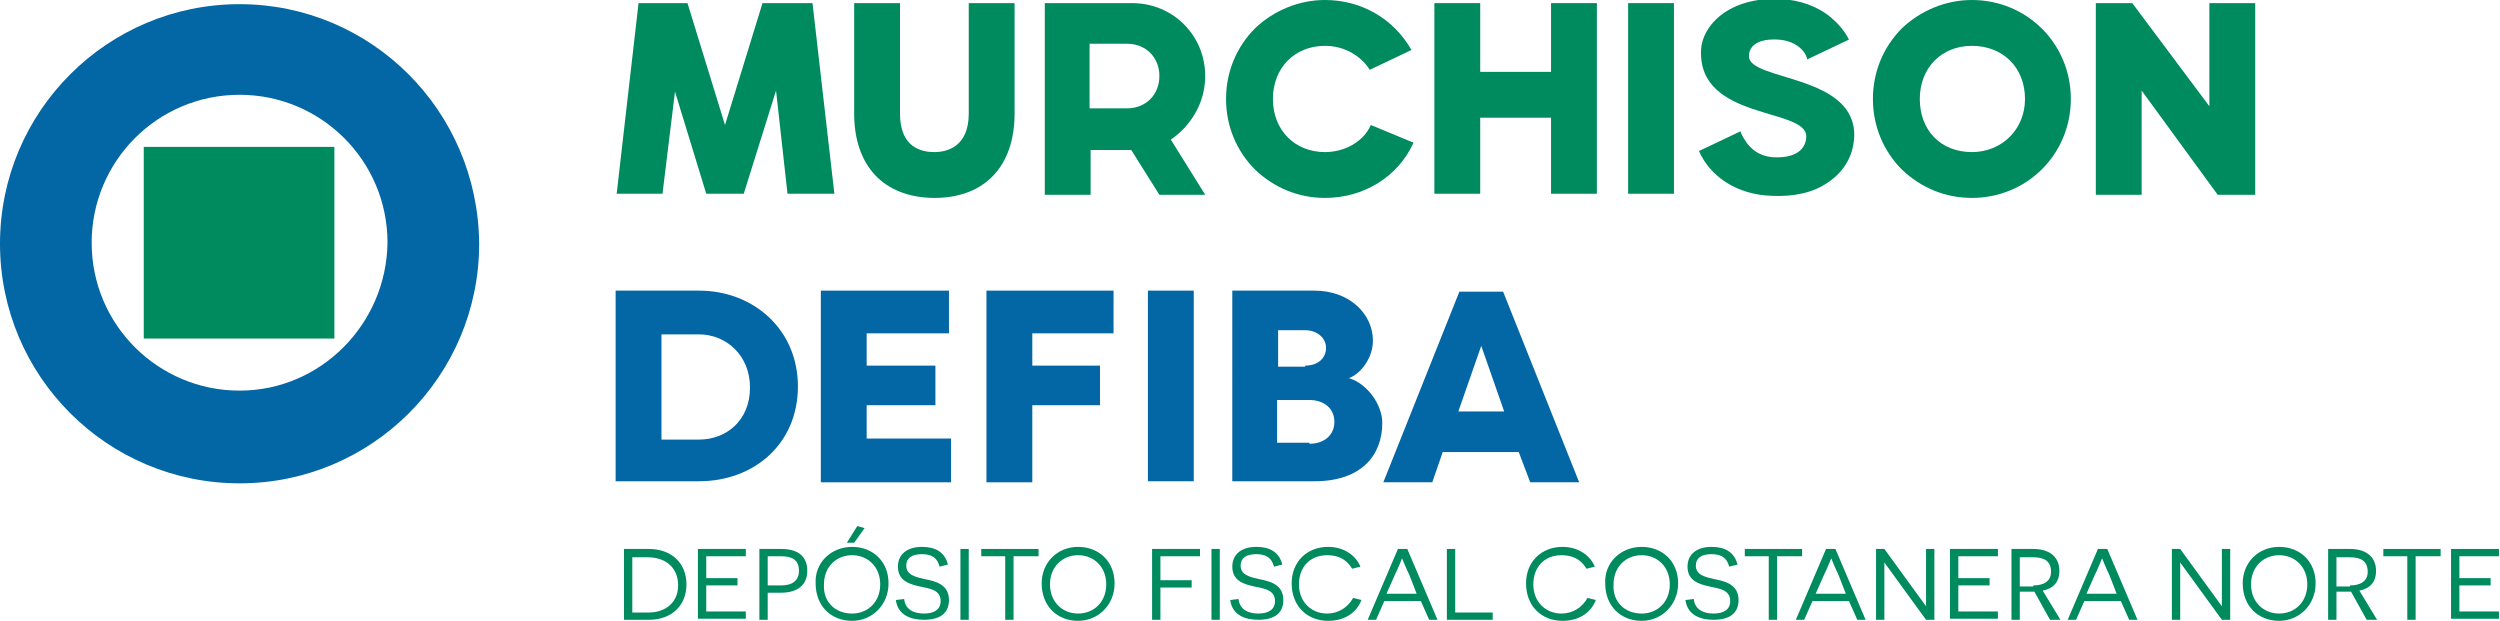 <?xml version="1.0" encoding="utf-8"?>
<!-- Generator: Adobe Illustrator 17.0.0, SVG Export Plug-In . SVG Version: 6.00 Build 0)  -->
<!DOCTYPE svg PUBLIC "-//W3C//DTD SVG 1.1//EN" "http://www.w3.org/Graphics/SVG/1.1/DTD/svg11.dtd">
<svg version="1.1" id="Layer_1" xmlns="http://www.w3.org/2000/svg" xmlns:xlink="http://www.w3.org/1999/xlink" x="0px" y="0px"
	 width="240px" height="59.6px" viewBox="0 0 240 59.6" enable-background="new 0 0 240 59.6" xml:space="preserve">
<g>
	<rect x="13.8" y="14.1" fill="#008B5F" width="18.3" height="18.4"/>
	<path fill="#0366A5" d="M23,0.4c-12.7,0-23,10.3-23,23c0,12.7,10.3,23,23,23c12.7,0,23-10.3,23-23C45.9,10.6,35.6,0.4,23,0.4
		 M23,37.5c-7.8,0-14.2-6.3-14.2-14.2c0-7.8,6.3-14.2,14.2-14.2c7.8,0,14.2,6.3,14.2,14.2C37.1,31.1,30.8,37.5,23,37.5"/>
	<path fill="#008B5F" d="M93,10.9c0,3.2-2.1,3.7-3.3,3.7c-1.2,0-3.3-0.4-3.3-3.7V0.3h-4.4v10.6c0,2.5,0.7,4.5,2,5.9
		c1.3,1.4,3.3,2.2,5.7,2.2c4.8,0,7.7-3,7.7-8.1V0.3H93V10.9z"/>
	<path fill="#008B5F" d="M127.2,14.6c-2.9,0-5-2.1-5-5.1c0-3,2.1-5.1,5-5.1c1.8,0,3.4,0.9,4.3,2.3l4-1.9c-1.7-3-4.8-4.8-8.3-4.8
		c-2.5,0-4.9,1-6.7,2.7c-1.8,1.8-2.8,4.2-2.8,6.8c0,2.6,1,5,2.8,6.8c1.8,1.7,4.1,2.7,6.7,2.7c3.7,0,7-2,8.5-5.3l-4.1-1.7
		C130.9,13.6,129.1,14.6,127.2,14.6"/>
	<polygon fill="#008B5F" points="148.9,6.9 142.1,6.9 142.1,0.3 137.7,0.3 137.7,18.6 142.1,18.6 142.1,11.3 148.9,11.3 148.9,18.6 
		153.3,18.6 153.3,0.3 148.9,0.3 	"/>
	<path fill="#008B5F" d="M189.3,0c-2.5,0-4.9,1-6.7,2.7c-1.8,1.8-2.8,4.2-2.8,6.8c0,2.6,1,5,2.8,6.8c1.8,1.7,4.1,2.7,6.7,2.7
		c5.3,0,9.5-4.2,9.5-9.5S194.6,0,189.3,0 M189.3,14.6c-3,0-5-2.1-5-5.1c0-3,2.1-5.1,5-5.1c3,0,5.1,2.1,5.1,5.1
		C194.4,12.4,192.2,14.6,189.3,14.6"/>
	<polygon fill="#008B5F" points="212.1,0.3 212.1,10.2 204.7,0.3 201.2,0.3 201.2,18.7 205.6,18.7 205.6,8.7 212.9,18.7 216.5,18.7 
		216.5,0.3 	"/>
	<path fill="#008B5F" d="M115.7,7.3c0-3.9-3.1-7-7-7h-8.4v18.4h4.4v-4.3h3.9l2.7,4.3h4.4l-3.3-5.3C114.3,12.1,115.7,9.9,115.7,7.3
		 M104.6,4.2h3.6c1.8,0,3.1,1.3,3.1,3.1c0,1.8-1.3,3.1-3.1,3.1h-3.6V4.2z"/>
	<path fill="#008B5F" d="M167.9,5.4c0-1.1,1-1.7,2.8-1.6c1.6,0.1,2.6,1,2.8,1.9l4-1.9c-0.4-0.8-1-1.5-1.7-2.1
		c-1.3-1.1-3-1.7-4.9-1.8c-5-0.2-7.5,2.6-7.6,4.9c-0.3,6.8,10.1,5.5,10.1,8.3c0,0.8-0.5,2.1-3.1,2c-1.7-0.1-2.6-1.1-3.2-2.4l0-0.1
		l-4,1.9c1.1,2.5,3.7,4.2,7,4.3c2.1,0.1,4-0.3,5.4-1.3c1.5-1,2.4-2.5,2.5-4.3C178.3,7.1,167.9,7.8,167.9,5.4"/>
	<rect x="156.3" y="0.3" fill="#008B5F" width="4.4" height="18.3"/>
	<polygon fill="#008B5F" points="73.2,0.3 69.6,12 66,0.3 61.3,0.3 59.2,18.6 63.6,18.6 64.8,8.8 67.8,18.6 67.8,18.6 67.8,18.6 
		71.4,18.6 71.4,18.6 71.4,18.6 74.5,8.7 75.6,18.6 80.1,18.6 78,0.3 	"/>
	<g>
		<g>
			<path fill="#008B5F" d="M62.3,52.7c2.1,0,3.6,1.3,3.6,3.4c0,2.1-1.5,3.4-3.6,3.4h-2.4v-6.8H62.3z M62.3,58.8
				c1.5,0,2.8-0.9,2.8-2.6c0-1.8-1.3-2.7-2.9-2.7h-1.5v5.3H62.3z"/>
			<path fill="#008B5F" d="M67,52.7h4.6v0.7h-3.8v2.1h3v0.7h-3v2.5h3.8v0.7H67V52.7z"/>
			<path fill="#008B5F" d="M75,52.7c1.6,0,2.5,0.7,2.5,2.1c0,1.4-1,2.1-2.5,2.1h-1.3v2.6h-0.8v-6.8H75z M75,56.2
				c1.1,0,1.7-0.5,1.7-1.4c0-1-0.6-1.4-1.7-1.4h-1.3v2.8H75z"/>
			<path fill="#008B5F" d="M81.8,52.5c2,0,3.5,1.4,3.5,3.5c0,2.1-1.6,3.6-3.5,3.6c-2,0-3.5-1.4-3.5-3.6C78.2,54,79.8,52.5,81.8,52.5
				z M81.8,58.9c1.5,0,2.7-1.1,2.7-2.8c0-1.7-1.2-2.8-2.7-2.8c-1.5,0-2.7,1.1-2.7,2.8C79,57.8,80.2,58.9,81.8,58.9z M81.3,52.1
				l1-1.6l0.7,0.2L82,52.1H81.3z"/>
			<path fill="#008B5F" d="M86.8,57.5c0.1,1,0.9,1.4,1.9,1.4c1,0,1.6-0.4,1.6-1.2c0-1.1-1.1-1.2-2-1.4c-0.9-0.2-2.1-0.5-2.1-1.9
				c0-1.2,0.9-1.9,2.3-1.9c1.3,0,2.2,0.5,2.5,1.7l-0.8,0.2c-0.2-0.8-0.7-1.2-1.7-1.2c-1,0-1.5,0.4-1.5,1.1c0,0.9,0.9,1.1,1.8,1.3
				c1,0.2,2.3,0.5,2.3,2c0,1.3-0.9,1.9-2.4,1.9c-1.2,0-2.5-0.4-2.7-1.9L86.8,57.5z"/>
			<path fill="#008B5F" d="M92.2,52.7H93v6.8h-0.8V52.7z"/>
			<path fill="#008B5F" d="M97.3,53.4v6.1h-0.8v-6.1h-2.3v-0.7h5.5v0.7H97.3z"/>
			<path fill="#008B5F" d="M103.5,52.5c2,0,3.5,1.4,3.5,3.5c0,2.1-1.6,3.6-3.5,3.6c-2,0-3.5-1.4-3.5-3.6
				C100,54,101.5,52.5,103.5,52.5z M103.5,58.9c1.5,0,2.7-1.1,2.7-2.8c0-1.7-1.2-2.8-2.7-2.8c-1.5,0-2.7,1.1-2.7,2.8
				C100.8,57.8,102,58.9,103.5,58.9z"/>
			<path fill="#008B5F" d="M111.4,53.4v2.3h3v0.7h-3v3.1h-0.8v-6.8h4.6v0.7H111.4z"/>
			<path fill="#008B5F" d="M116.3,52.7h0.8v6.8h-0.8V52.7z"/>
			<path fill="#008B5F" d="M118.9,57.5c0.1,1,0.9,1.4,1.9,1.4c1,0,1.6-0.4,1.6-1.2c0-1.1-1.1-1.2-2-1.4c-0.9-0.2-2.1-0.5-2.1-1.9
				c0-1.2,0.9-1.9,2.3-1.9c1.3,0,2.2,0.5,2.5,1.7l-0.8,0.2c-0.2-0.8-0.7-1.2-1.7-1.2c-1,0-1.5,0.4-1.5,1.1c0,0.9,0.9,1.1,1.8,1.3
				c1,0.2,2.3,0.5,2.3,2c0,1.3-0.9,1.9-2.4,1.9c-1.2,0-2.5-0.4-2.7-1.9L118.9,57.5z"/>
			<path fill="#008B5F" d="M130.7,57.6c-0.5,1.3-1.7,2-3.2,2c-2,0-3.5-1.4-3.5-3.6c0-2.1,1.5-3.5,3.5-3.5c1.6,0,2.7,0.9,3.1,1.9
				l-0.8,0.2c-0.3-0.5-0.9-1.3-2.4-1.3c-1.6,0-2.7,1.1-2.7,2.8c0,1.7,1.2,2.8,2.7,2.8c1.1,0,2-0.6,2.5-1.5L130.7,57.6z"/>
			<path fill="#008B5F" d="M132.9,57.7l-0.8,1.8h-0.8l2.9-6.8h0.9l2.9,6.8h-0.8l-0.8-1.8H132.9z M135.3,55.2
				c-0.3-0.6-0.7-1.6-0.7-1.6h0c0,0-0.4,1-0.7,1.6l-0.8,1.8h2.9L135.3,55.2z"/>
			<path fill="#008B5F" d="M138.9,52.7h0.8v6.1h3.6v0.7h-4.4V52.7z"/>
			<path fill="#008B5F" d="M153.2,57.6c-0.5,1.3-1.7,2-3.2,2c-2,0-3.5-1.4-3.5-3.6c0-2.1,1.5-3.5,3.5-3.5c1.6,0,2.7,0.9,3.1,1.9
				l-0.8,0.2c-0.3-0.5-0.9-1.3-2.4-1.3c-1.6,0-2.7,1.1-2.7,2.8c0,1.7,1.2,2.8,2.7,2.8c1.1,0,2-0.6,2.5-1.5L153.2,57.6z"/>
			<path fill="#008B5F" d="M157.6,52.5c2,0,3.5,1.4,3.5,3.5c0,2.1-1.6,3.6-3.5,3.6c-2,0-3.5-1.4-3.5-3.6
				C154,54,155.6,52.5,157.6,52.5z M157.6,58.9c1.5,0,2.7-1.1,2.7-2.8c0-1.7-1.2-2.8-2.7-2.8c-1.5,0-2.7,1.1-2.7,2.8
				C154.8,57.8,156,58.9,157.6,58.9z"/>
			<path fill="#008B5F" d="M162.6,57.5c0.1,1,0.9,1.4,1.9,1.4c1,0,1.6-0.4,1.6-1.2c0-1.1-1.1-1.2-2-1.4c-0.9-0.2-2.1-0.5-2.1-1.9
				c0-1.2,0.9-1.9,2.3-1.9c1.3,0,2.2,0.5,2.5,1.7l-0.8,0.2c-0.2-0.8-0.7-1.2-1.7-1.2c-1,0-1.5,0.4-1.5,1.1c0,0.9,0.9,1.1,1.8,1.3
				c1,0.2,2.3,0.5,2.3,2c0,1.3-0.9,1.9-2.4,1.9c-1.2,0-2.5-0.4-2.7-1.9L162.6,57.5z"/>
			<path fill="#008B5F" d="M170.6,53.4v6.1h-0.8v-6.1h-2.3v-0.7h5.5v0.7H170.6z"/>
			<path fill="#008B5F" d="M174,57.7l-0.8,1.8h-0.8l2.9-6.8h0.9l2.9,6.8h-0.8l-0.8-1.8H174z M176.5,55.2c-0.3-0.6-0.7-1.6-0.7-1.6h0
				c0,0-0.4,1-0.7,1.6l-0.8,1.8h2.9L176.5,55.2z"/>
			<path fill="#008B5F" d="M180.9,54L180.9,54c0,0,0,0.8,0,1.6v3.9h-0.8v-6.8h0.8l4,5.5h0c0,0,0-0.8,0-1.6v-3.9h0.8v6.8h-0.8
				L180.9,54z"/>
			<path fill="#008B5F" d="M187.2,52.7h4.6v0.7H188v2.1h3v0.7h-3v2.5h3.8v0.7h-4.6V52.7z"/>
			<path fill="#008B5F" d="M195.3,56.8c-0.1,0-0.5,0-0.6,0h-0.8v2.7h-0.8v-6.8h2.1c1.6,0,2.5,0.8,2.5,2.1c0,1.1-0.6,1.7-1.6,1.9
				l1.7,2.8h-1L195.3,56.8z M195.2,56.2c1,0,1.7-0.4,1.7-1.3c0-1-0.6-1.4-1.7-1.4h-1.3v2.8H195.2z"/>
			<path fill="#008B5F" d="M200.1,57.7l-0.8,1.8h-0.8l2.9-6.8h0.9l2.9,6.8h-0.8l-0.8-1.8H200.1z M202.5,55.2
				c-0.3-0.6-0.7-1.6-0.7-1.6h0c0,0-0.4,1-0.7,1.6l-0.8,1.8h2.9L202.5,55.2z"/>
			<path fill="#008B5F" d="M209.3,54L209.3,54c0,0,0,0.8,0,1.6v3.9h-0.8v-6.8h0.8l4,5.5h0c0,0,0-0.8,0-1.6v-3.9h0.8v6.8h-0.8
				L209.3,54z"/>
			<path fill="#008B5F" d="M218.8,52.5c2,0,3.5,1.4,3.5,3.5c0,2.1-1.6,3.6-3.5,3.6c-2,0-3.5-1.4-3.5-3.6
				C215.3,54,216.8,52.5,218.8,52.5z M218.8,58.9c1.5,0,2.7-1.1,2.7-2.8c0-1.7-1.2-2.8-2.7-2.8c-1.5,0-2.7,1.1-2.7,2.8
				C216.1,57.8,217.3,58.9,218.8,58.9z"/>
			<path fill="#008B5F" d="M225.7,56.8c-0.1,0-0.5,0-0.6,0h-0.8v2.7h-0.8v-6.8h2.1c1.6,0,2.5,0.8,2.5,2.1c0,1.1-0.6,1.7-1.6,1.9
				l1.7,2.8h-1L225.7,56.8z M225.6,56.2c1,0,1.7-0.4,1.7-1.3c0-1-0.6-1.4-1.7-1.4h-1.3v2.8H225.6z"/>
			<path fill="#008B5F" d="M231.9,53.4v6.1h-0.8v-6.1h-2.3v-0.7h5.5v0.7H231.9z"/>
			<path fill="#008B5F" d="M235.3,52.7h4.6v0.7h-3.8v2.1h3v0.7h-3v2.5h3.8v0.7h-4.6V52.7z"/>
		</g>
	</g>
	<path fill="#0366A5" d="M67.1,27.9c5.2,0,9.5,3.7,9.5,9.2c0,5.5-4.2,9.1-9.5,9.1h-8V27.9H67.1z M67.1,42.2c2.6,0,4.9-1.8,4.9-5
		c0-3.1-2.3-5.1-4.9-5.1h-3.6v10.1H67.1z"/>
	<rect x="110.2" y="27.9" fill="#0366A5" width="4.4" height="18.3"/>
	<path fill="#0366A5" d="M126.2,27.9c3.3,0,5.6,2.2,5.6,4.8c0,1.7-1.2,3.2-2.3,3.6v0c1.7,0.5,3.2,2.5,3.2,4.3c0,3.1-2,5.6-6.5,5.6
		h-7.9V27.9H126.2z M125.3,35.1c1.2,0,2-0.7,2-1.7c0-1-0.9-1.7-2-1.7h-2.6v3.5H125.3z M125.7,42.6c1.5,0,2.4-0.9,2.4-2.1
		c0-1.3-1-2.1-2.4-2.1h-3.1v4.1H125.7z"/>
	<path fill="#0366A5" d="M145.8,43.4h-7.3l-1,2.9h-4.7l7.3-18.3h4.2l7.3,18.3h-4.7L145.8,43.4z M144.4,39.5l-2.2-6.3l-2.2,6.3H144.4
		z"/>
	<polygon fill="#0366A5" points="99.1,38.9 105.6,38.9 105.6,35.1 99.1,35.1 99.1,32 106.9,32 106.9,27.9 94.7,27.9 94.7,46.3 
		99.1,46.3 	"/>
	<polygon fill="#0366A5" points="91.3,42.1 91.3,46.3 78.8,46.3 78.8,27.9 91.1,27.9 91.1,32 83.2,32 83.2,35.1 89.8,35.1 
		89.8,38.9 83.2,38.9 83.2,42.1 	"/>
</g>
</svg>
